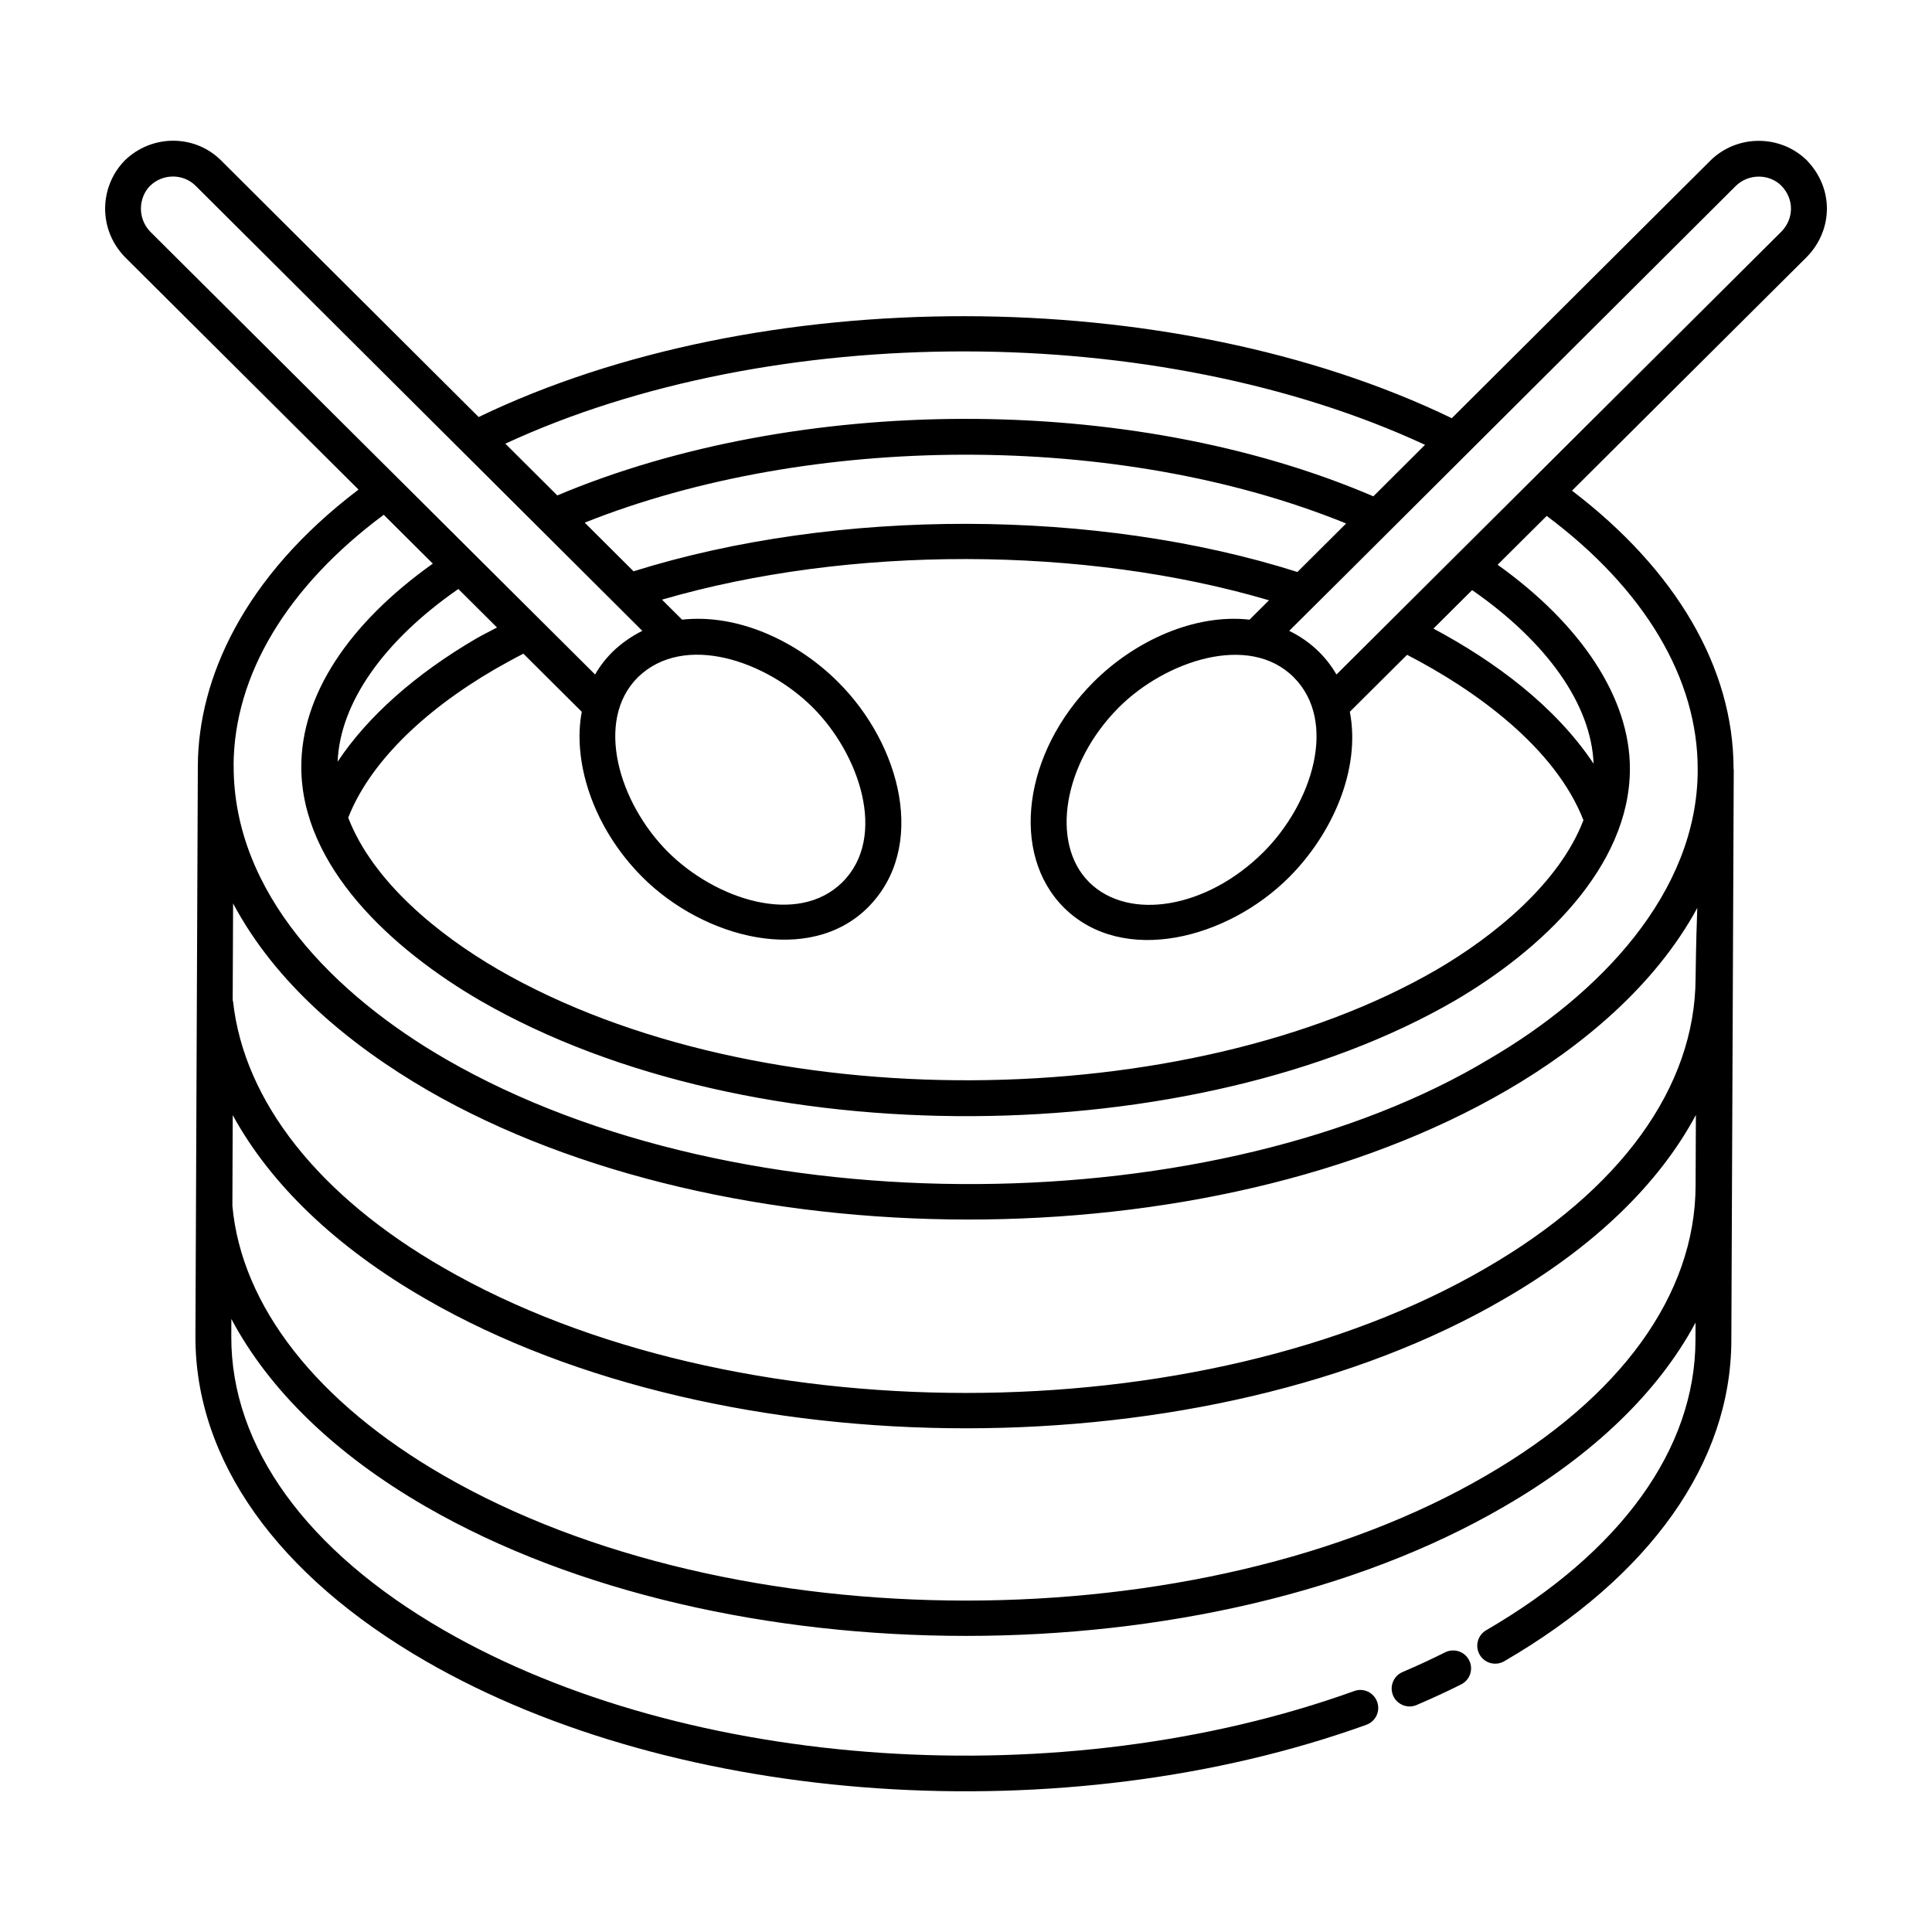 <?xml version="1.0" encoding="UTF-8"?>
<!-- Uploaded to: ICON Repo, www.iconrepo.com, Generator: ICON Repo Mixer Tools -->
<svg fill="#000000" width="800px" height="800px" version="1.1" viewBox="144 144 512 512" xmlns="http://www.w3.org/2000/svg">
 <g>
  <path d="m519.43 595.84c4.023-1.723 7.957-3.535 11.789-5.453 2.348-1.176 3.305-4.027 2.129-6.371-1.168-2.352-4.043-3.297-6.371-2.129-3.676 1.832-7.441 3.574-11.289 5.223-2.414 1.031-3.531 3.824-2.496 6.238 1.047 2.434 3.875 3.519 6.238 2.492z"/>
  <path d="m597.31 186.52-68.57 68.309c-74.367-35.926-183.71-36.059-257.89-0.312l-68.25-67.988c-6.988-6.988-18.43-6.992-25.605 0.062-6.691 6.938-7.023 18.121 0.066 25.492l61.953 61.664c-30.617 23.207-42.453 50.199-42.586 73.137-0.359 85.496-0.289 69.082-0.637 151.27-0.094 32.727 21.582 63.293 61.031 86.066 66.93 38.641 169.44 45.613 249.28 16.867 2.469-0.887 3.75-3.609 2.859-6.082-0.887-2.465-3.609-3.789-6.082-2.859-77.359 27.848-176.58 21.199-241.31-16.16-36.375-21-56.363-48.629-56.277-77.801l0.02-4.644c9.934 18.699 27.387 35.805 51.551 49.734 79.117 45.672 207.31 45.676 285.72-0.004 23.777-13.762 40.945-30.457 50.75-48.766l-0.02 4.711c-0.082 28.797-19.777 56.074-55.461 76.812-2.266 1.316-3.039 4.227-1.719 6.5 1.312 2.269 4.223 3.035 6.5 1.719 38.719-22.504 60.094-52.688 60.188-84.996l0.637-151.11v-0.145-0.027c0-0.094-0.047-0.172-0.051-0.262-0.008-26.723-15.242-52.664-42.812-73.676l62.32-62.031c6.789-7.039 7.188-17.969-0.09-25.512-7.031-6.887-18.457-6.891-25.512 0.023zm-72.609 214.47c-65.738 38.113-179.31 40.027-248.74-0.094-15.781-9.184-33.086-23.172-39.68-40.195 5.445-13.945 19.148-27.852 38.777-39.301 2.488-1.41 5.019-2.824 7.641-4.168l15.48 15.402c-2.434 12.652 2.504 30.25 16.145 43.891 16.312 16.211 44.16 23.367 59.645 7.992 0.004-0.004 0.008-0.008 0.016-0.016 15.871-15.871 8.793-43.176-7.891-59.766-10.762-10.762-26.438-18.16-41.336-16.52l-4.863-4.844-0.457-0.457c49.742-14.48 111.95-14.262 160.86 0.168l-5.152 5.133c-14.66-1.633-30.484 5.672-41.336 16.52-18.652 18.652-22.191 45.465-7.875 59.777 15.688 15.566 43.398 8.262 59.656-8.004 11.504-11.504 19.07-28.602 16.133-43.883l15.168-15.09c18.254 9.422 39.254 24.633 46.738 43.824-6.356 16.602-23.5 30.637-38.922 39.629zm-36.875-105.41c-53.102-16.863-121.92-17.094-175.93-0.18l-12.941-12.898c59.668-23.77 141.45-24.309 201.78 0.223zm-128.45 35.891c12.32 12.25 19.91 34.277 7.891 46.301-11.875 11.758-33.57 4.613-46.234-7.977-13.121-13.121-19.477-34.828-8.023-46.281 12.305-12 34.102-4.309 46.367 7.957zm-83.66-21.18c-1.793 0.965-3.648 1.867-5.402 2.863-16.352 9.539-28.961 20.832-36.84 32.699 0.633-15.508 12.109-31.973 31.988-45.766zm248.16 0.289 10.254-10.199c20.023 13.91 31.57 30.461 32.188 46-10.18-15.266-26.129-27.082-42.441-35.801zm-45.023 59.215c-14.914 14.902-35.652 18.469-46.23 7.988-10.414-10.414-6.801-31.629 7.891-46.324 12.219-12.219 34.438-19.871 46.324-7.988 11.805 11.809 4.859 33.48-7.984 46.324zm42.793-107.91-13.695 13.645c-64.66-27.723-152.86-26.934-216.26-0.238l-13.77-13.715c70.691-32.711 172.84-32.594 243.73 0.309zm-337.91-68.602c3.363-3.309 8.797-3.356 12.133-0.027 21.324 21.246 119.32 118.88 118.36 117.93-2.676 1.297-5.57 3.293-7.91 5.57-1.828 1.828-3.371 3.828-4.613 5.992l-117.88-117.34c-3.43-3.566-3.141-8.973-0.09-12.133zm354.07 341.77c-75.805 44.168-199.71 44.148-276.2-0.008-33.703-19.43-53.605-44.973-56.02-71.477l0.09-24.051c10.02 18.363 27.465 35.109 51.184 48.746 79.125 45.676 207.31 45.664 285.72-0.004 23.793-13.77 41.047-30.461 50.848-48.781l-0.078 18.785c-0.105 28.844-19.824 56.113-55.543 76.789zm55.539-131.81c-0.102 28.852-19.82 56.121-55.539 76.793-75.805 44.148-199.7 44.145-276.2-0.016-33.086-19.027-52.918-44.105-55.844-70.617-0.012-0.109-0.078-0.199-0.098-0.309l0.109-25.68c11.336 21.309 30.855 37.488 51.637 49.566 78.645 45.363 206.93 45.863 285.86-0.004 19.93-11.582 39.355-27.758 50.527-48.359-0.164 4.656-0.312 8.836-0.449 18.625zm0.566-55.27c0 32.797-26.359 59.766-55.023 76.535-71.602 43.188-198.28 45.484-276.69 0.207-29.531-17.047-56.363-43.98-56.277-77.789v-0.012c0-0.035-0.02-0.062-0.02-0.098 0.117-23.922 14.191-47.371 39.793-66.391l13.008 12.941c-22.441 15.973-34.855 34.91-34.855 53.848 0 26.508 24.219 48.457 47.34 61.914 72.32 41.793 189.53 39.945 258.29 0.09 22.871-13.344 46.465-35.363 46.465-61.523 0-18.664-12.777-38.098-35.055-54.031l13.008-12.941c25.926 19.375 40.102 43.137 40.012 67.25zm22.215-142.63-117.95 117.41c-2.992-5.199-7.449-9.113-12.523-11.566 40.965-40.734-29.195 29.09 118.34-117.9 3.356-3.301 8.812-3.289 12.066-0.094 3.566 3.695 3.266 8.844 0.066 12.152z"/>
 </g>
</svg>